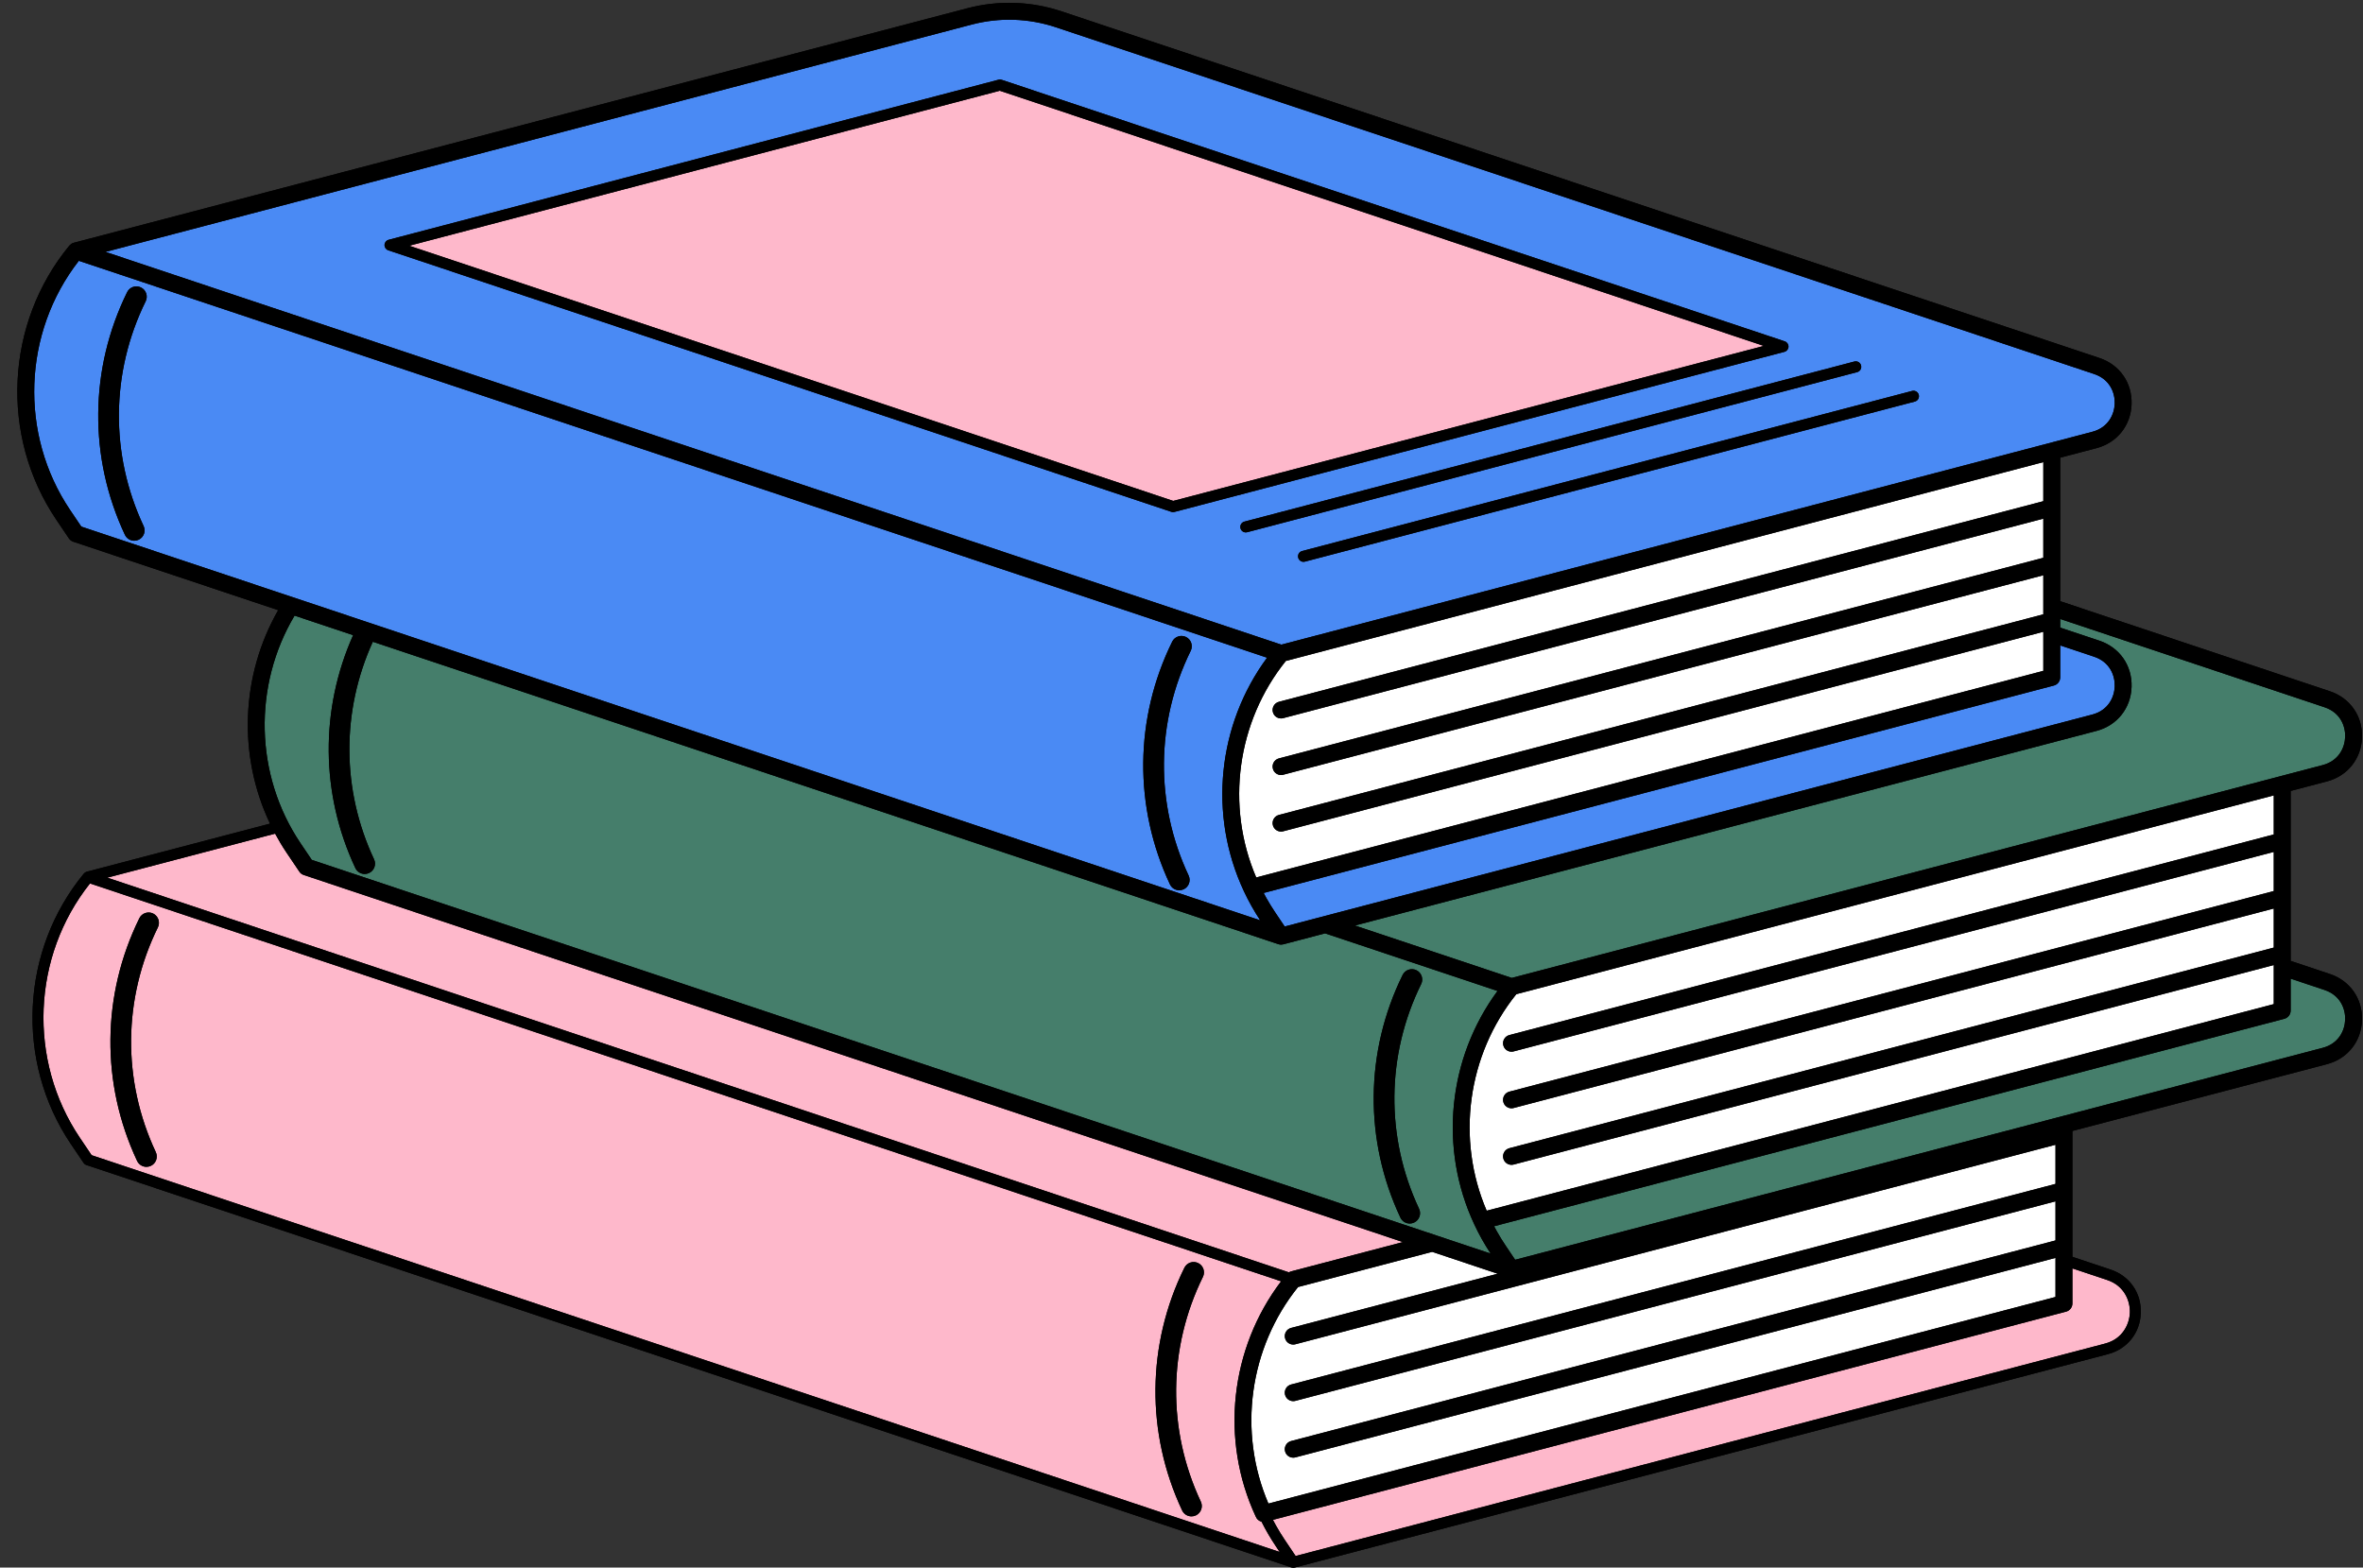 <?xml version="1.0" encoding="UTF-8" standalone="no"?><svg xmlns="http://www.w3.org/2000/svg" xmlns:xlink="http://www.w3.org/1999/xlink" fill="#000000" height="334.3" preserveAspectRatio="xMidYMid meet" version="1" viewBox="-3.7 -0.6 503.9 334.3" width="503.9" zoomAndPan="magnify"><rect x="-3.7" y="-0.6" width="503.9" height="334.3" fill="#333333" stroke="none"/><g id="change1_1"><path d="M499.994,216.968c-0.151,4.544-3.09,8.225-7.487,9.378L438.23,240.59v26.836l8.171,2.729 c4.043,1.353,6.563,4.982,6.421,9.245c-0.142,4.258-2.896,7.706-7.016,8.786l-173.431,45.515c-0.006,0.001-0.012,0.001-0.017,0.002 c-0.091,0.022-0.183,0.035-0.277,0.035c-0.001,0-0.001,0-0.002,0c0,0,0,0,0,0h-0.001c-0.114,0-0.225-0.022-0.332-0.054 c-0.012-0.004-0.025-0.002-0.037-0.006L14.721,247.846c-0.244-0.081-0.455-0.241-0.599-0.455l-2.729-4.043 c-11.845-17.58-10.7-41.278,2.782-57.64l0.004-0.006c0.003-0.004,0.006-0.008,0.009-0.012c0.048-0.058,0.108-0.1,0.165-0.147 c0.04-0.033,0.076-0.07,0.12-0.098c0.095-0.059,0.197-0.106,0.304-0.136c0.006-0.002,0.01-0.006,0.016-0.007l39.087-10.259 c-6.89-14.473-6.215-31.645,1.745-45.524l-43.706-14.598c-0.376-0.126-0.7-0.372-0.922-0.7l-2.729-4.043 c-11.998-17.807-10.84-41.811,2.812-58.387c0.001-0.002,0.002-0.003,0.004-0.005c0.005-0.007,0.011-0.014,0.016-0.02 c0.08-0.097,0.18-0.169,0.276-0.246c0.046-0.037,0.081-0.084,0.131-0.117c0.155-0.1,0.324-0.174,0.5-0.223 c0.009-0.002,0.016-0.009,0.025-0.011L202.599,1.153c6.625-1.738,13.565-1.508,20.068,0.666L444,75.744 c4.311,1.437,7,5.302,6.852,9.847c-0.149,4.546-3.087,8.229-7.486,9.382l-7.736,2.031v30.602l57.513,19.209 c4.311,1.437,7.001,5.302,6.852,9.847c-0.149,4.546-3.087,8.229-7.486,9.382h0l-7.736,2.031v36.237l8.371,2.796 C497.456,208.55,500.145,212.421,499.994,216.968z"/></g><g id="change2_1"><path d="M491.594,222.862C491.594,222.862,491.594,222.862,491.594,222.862L319.4,268.053l-2.005-2.981 c-0.206-0.307-0.401-0.619-0.599-0.929c-0.124-0.194-0.254-0.386-0.375-0.582c-0.126-0.205-0.242-0.412-0.365-0.617 c-0.198-0.332-0.398-0.664-0.586-1c-0.043-0.077-0.082-0.154-0.124-0.23c-0.148-0.269-0.289-0.54-0.432-0.811l168.514-44.239 c0.791-0.208,1.343-0.923,1.343-1.742v-6.816l7.229,2.415c3.358,1.123,4.472,4.005,4.395,6.327 C496.318,219.168,495.016,221.965,491.594,222.862z M496.396,156.544c0.076-2.319-1.038-5.196-4.393-6.314l-56.374-18.829v1.838 l8.37,2.796c4.315,1.444,7.003,5.316,6.851,9.863c-0.152,4.544-3.091,8.224-7.487,9.376L285.23,196.775l33.452,11.174l14.68-3.853 l158.232-41.534c0-0.001,0.001-0.001,0.001-0.001C495.019,161.664,496.32,158.864,496.396,156.544z M59.115,130.685l12.486,4.17 c-7.079,15.875-6.948,33.842,0.474,49.662c0.375,0.799,1.168,1.268,1.996,1.268c0.313,0,0.632-0.068,0.934-0.209 c1.102-0.517,1.576-1.829,1.059-2.93c-6.935-14.782-6.995-31.587-0.261-46.387l193.103,64.496c0.018,0.006,0.037,0.004,0.056,0.009 c0.166,0.05,0.337,0.084,0.514,0.084c0,0,0,0,0.001,0l0,0c0,0,0,0,0,0c0,0,0.001,0,0.002,0c0.146,0,0.291-0.021,0.431-0.056 c0.008-0.002,0.016-0.001,0.024-0.003l8.931-2.344l36.769,12.282c-0.044,0.059-0.08,0.121-0.124,0.18 c-0.578,0.79-1.13,1.593-1.656,2.411c-0.074,0.114-0.145,0.23-0.218,0.345c-0.522,0.829-1.021,1.67-1.49,2.524 c-0.058,0.106-0.114,0.213-0.171,0.32c-0.47,0.871-0.915,1.753-1.329,2.647c-0.041,0.09-0.08,0.18-0.121,0.27 c-0.419,0.918-0.812,1.846-1.172,2.785c-0.023,0.059-0.043,0.119-0.065,0.178c-0.369,0.975-0.71,1.958-1.016,2.952 c-0.003,0.009-0.005,0.018-0.008,0.027c-0.306,0.997-0.577,2.003-0.819,3.016c-0.012,0.049-0.025,0.098-0.037,0.147 c-0.23,0.978-0.426,1.963-0.596,2.952c-0.017,0.097-0.036,0.193-0.052,0.289c-0.159,0.958-0.285,1.92-0.387,2.885 c-0.014,0.129-0.029,0.257-0.042,0.386c-0.092,0.945-0.154,1.892-0.192,2.841c-0.006,0.149-0.013,0.298-0.018,0.447 c-0.029,0.936-0.029,1.872-0.004,2.809c0.004,0.161,0.009,0.322,0.014,0.483c0.034,0.93,0.094,1.86,0.181,2.788 c0.015,0.164,0.032,0.327,0.049,0.491c0.096,0.929,0.218,1.856,0.368,2.78c0.025,0.158,0.054,0.315,0.081,0.472 c0.16,0.932,0.345,1.861,0.561,2.785c0.033,0.14,0.069,0.28,0.103,0.42c0.228,0.941,0.481,1.878,0.767,2.808 c0.034,0.111,0.072,0.221,0.107,0.333c0.302,0.958,0.63,1.911,0.993,2.854c0.025,0.066,0.053,0.13,0.079,0.196 c0.368,0.941,0.764,1.875,1.194,2.798c0.029,0.079,0.066,0.154,0.105,0.228c0.969,2.079,2.13,4.15,3.457,6.162L62.784,182.771 l-2.386-3.534C50.558,164.633,50.274,145.53,59.115,130.685z M295.403,207.315c-8.052,16.371-8.226,35.231-0.479,51.744 c0.375,0.799,1.168,1.268,1.996,1.268c0.313,0,0.632-0.068,0.934-0.209c1.102-0.517,1.576-1.829,1.059-2.93 c-7.176-15.296-7.014-32.765,0.444-47.928c0.537-1.092,0.087-2.413-1.005-2.95C297.261,205.772,295.941,206.224,295.403,207.315z" fill="#457e6b"/></g><g id="change3_1"><path d="M270.257,196.982l-2.004-2.981c-0.15-0.223-0.289-0.45-0.435-0.675c-0.181-0.28-0.367-0.558-0.541-0.84 c-0.116-0.189-0.224-0.38-0.337-0.569c-0.207-0.347-0.416-0.694-0.613-1.046c-0.04-0.071-0.076-0.143-0.115-0.214 c-0.151-0.273-0.294-0.55-0.439-0.825l168.514-44.239c0.791-0.208,1.343-0.923,1.343-1.742v-6.818l7.229,2.414 c3.359,1.125,4.472,4.007,4.395,6.329c-0.078,2.319-1.379,5.117-4.801,6.013h-0.001L270.257,196.982z M18.794,53.12L203.513,4.636 c5.947-1.561,12.176-1.353,18.013,0.598L442.86,79.159c3.355,1.118,4.469,3.995,4.393,6.314c-0.076,2.32-1.377,5.12-4.802,6.017 c0,0-0.001,0-0.001,0.001l-158.232,41.534l-14.68,3.853L18.794,53.12z M404.045,82.769l-130.069,34.139 c-0.625,0.164-0.998,0.804-0.834,1.428c0.138,0.526,0.612,0.874,1.131,0.874c0.098,0,0.198-0.013,0.298-0.039l130.069-34.139 c0.625-0.164,0.998-0.804,0.834-1.428S404.672,82.604,404.045,82.769z M391.735,76.497l-130.069,34.139 c-0.625,0.164-0.998,0.804-0.834,1.428c0.138,0.526,0.612,0.874,1.131,0.874c0.098,0,0.198-0.013,0.298-0.039L392.329,78.76 c0.625-0.164,0.998-0.804,0.834-1.428C392.999,76.706,392.362,76.334,391.735,76.497z M78.301,51.629 c-0.017,0.518,0.308,0.984,0.798,1.148l166.98,55.773c0.12,0.04,0.245,0.06,0.371,0.06c0.1,0,0.2-0.013,0.297-0.038l130.069-34.139 c0.5-0.132,0.855-0.576,0.872-1.093c0.017-0.518-0.308-0.984-0.798-1.148L209.909,16.419c-0.216-0.07-0.447-0.078-0.668-0.022 L79.173,50.536C78.672,50.668,78.318,51.112,78.301,51.629z M11.255,108.166C0.366,92.005,1.176,70.33,13.111,55.018l253.38,84.638 c-0.044,0.059-0.08,0.121-0.124,0.18c-0.578,0.79-1.13,1.593-1.656,2.411c-0.074,0.114-0.145,0.23-0.218,0.345 c-0.522,0.829-1.021,1.67-1.49,2.524c-0.058,0.106-0.114,0.213-0.171,0.32c-0.47,0.871-0.915,1.753-1.329,2.647 c-0.041,0.09-0.08,0.18-0.121,0.27c-0.419,0.918-0.812,1.846-1.172,2.785c-0.023,0.059-0.043,0.119-0.065,0.178 c-0.369,0.975-0.71,1.958-1.016,2.952c-0.003,0.009-0.005,0.018-0.008,0.027c-0.306,0.997-0.577,2.003-0.819,3.016 c-0.012,0.049-0.025,0.098-0.037,0.147c-0.23,0.978-0.426,1.963-0.596,2.952c-0.017,0.097-0.036,0.193-0.052,0.289 c-0.159,0.958-0.285,1.92-0.387,2.885c-0.014,0.129-0.029,0.257-0.042,0.386c-0.092,0.945-0.154,1.892-0.192,2.841 c-0.006,0.149-0.013,0.298-0.018,0.447c-0.029,0.936-0.029,1.872-0.004,2.809c0.004,0.161,0.009,0.322,0.014,0.483 c0.034,0.93,0.094,1.86,0.181,2.788c0.015,0.164,0.032,0.327,0.049,0.491c0.096,0.929,0.218,1.856,0.368,2.78 c0.025,0.158,0.054,0.315,0.081,0.472c0.16,0.932,0.345,1.861,0.561,2.785c0.033,0.14,0.069,0.28,0.103,0.42 c0.228,0.941,0.481,1.878,0.767,2.808c0.034,0.111,0.072,0.221,0.107,0.333c0.302,0.958,0.63,1.911,0.993,2.854 c0.025,0.066,0.053,0.13,0.079,0.196c0.368,0.941,0.764,1.875,1.194,2.798c0.029,0.079,0.066,0.154,0.105,0.228 c0.969,2.08,2.13,4.151,3.457,6.162L13.641,111.701L11.255,108.166z M246.261,136.244c-8.052,16.371-8.226,35.231-0.479,51.744 c0.375,0.799,1.168,1.268,1.996,1.268c0.313,0,0.632-0.068,0.934-0.209c1.102-0.517,1.576-1.829,1.059-2.93 c-7.176-15.296-7.014-32.764,0.444-47.928c0.537-1.092,0.087-2.413-1.005-2.95C248.119,134.704,246.798,135.153,246.261,136.244z M22.933,113.446c0.375,0.799,1.168,1.268,1.996,1.268c0.313,0,0.632-0.068,0.934-0.209c1.102-0.517,1.576-1.829,1.059-2.93 c-7.176-15.296-7.014-32.764,0.444-47.928c0.537-1.092,0.087-2.413-1.005-2.95c-1.091-0.537-2.412-0.086-2.949,1.005 C15.36,78.073,15.186,96.933,22.933,113.446z" fill="#4a8af4"/></g><g id="change4_1"><path d="M434.629,243.528v8.345l-163.007,42.785c-0.962,0.253-1.537,1.237-1.284,2.198 c0.212,0.809,0.942,1.344,1.74,1.344c0.151,0,0.305-0.019,0.458-0.059l162.093-42.545v8.336l-163.007,42.784 c-0.962,0.253-1.537,1.237-1.284,2.198c0.212,0.809,0.942,1.344,1.74,1.344c0.151,0,0.305-0.019,0.458-0.059l162.093-42.544v8.331 l-167.844,44.063c-6.551-15.275-4.127-33.184,6.317-46.178l28.596-7.505l13.967,4.665l-44.043,11.56 c-0.962,0.253-1.537,1.237-1.284,2.198c0.212,0.809,0.942,1.344,1.74,1.344c0.151,0,0.305-0.019,0.458-0.059L434.629,243.528z M319.645,211.418c-10.445,12.994-12.868,30.903-6.317,46.178l167.844-44.063v-8.331l-162.093,42.544 c-0.153,0.04-0.307,0.059-0.458,0.059c-0.799,0-1.528-0.535-1.74-1.344c-0.252-0.961,0.323-1.945,1.284-2.198l163.007-42.784v-8.335 l-162.093,42.544c-0.153,0.04-0.307,0.059-0.458,0.059c-0.799,0-1.528-0.535-1.74-1.344c-0.252-0.961,0.323-1.945,1.284-2.198 l163.007-42.784v-8.346l-162.093,42.544c-0.153,0.04-0.307,0.059-0.458,0.059c-0.799,0-1.528-0.535-1.74-1.344 c-0.252-0.961,0.323-1.945,1.284-2.198l163.007-42.784v-8.33L319.645,211.418z M432.029,122.074l-162.093,42.545 c-0.153,0.04-0.307,0.059-0.458,0.059c-0.799,0-1.528-0.535-1.74-1.344c-0.252-0.961,0.323-1.945,1.284-2.198l163.007-42.785v-8.345 L269.936,152.55c-0.153,0.04-0.307,0.059-0.458,0.059c-0.799,0-1.528-0.535-1.74-1.344c-0.252-0.961,0.323-1.945,1.284-2.198 l163.007-42.784v-8.33l-161.527,42.395c-10.445,12.994-12.868,30.903-6.317,46.178l167.844-44.063v-8.331l-162.093,42.544 c-0.153,0.04-0.307,0.059-0.458,0.059c-0.799,0-1.528-0.535-1.74-1.344c-0.252-0.961,0.323-1.945,1.284-2.198l163.007-42.784 V122.074z" fill="#ffffff"/></g><g id="change5_1"><path d="M445.212,285.923C445.212,285.923,445.212,285.923,445.212,285.923l-172.627,45.305l-2.255-3.354 c-0.1-0.149-0.192-0.3-0.29-0.449c-0.238-0.362-0.476-0.724-0.702-1.091c-0.106-0.171-0.203-0.345-0.306-0.517 c-0.223-0.373-0.447-0.745-0.658-1.123c-0.032-0.056-0.06-0.113-0.091-0.169c-0.185-0.333-0.36-0.67-0.536-1.007l169.14-44.403 c0.791-0.208,1.343-0.923,1.343-1.742v-7.482l7.429,2.481c3.691,1.235,4.906,4.515,4.825,6.948 C450.402,281.751,448.973,284.937,445.212,285.923z M196.06,245.652l75.1,25.086c0.144-0.086,0.296-0.159,0.461-0.202l23.836-6.256 L61.064,185.993c-0.376-0.126-0.7-0.372-0.922-0.7l-2.729-4.043c-0.892-1.324-1.702-2.685-2.449-4.071l-35.778,9.391L196.06,245.652 z M13.333,242.04C2.209,225.53,3.127,203.345,15.49,187.801l254.002,84.846c-10.884,14.322-13.036,33.775-5.418,50.151 c0.193,0.52,0.617,0.922,1.15,1.088c0.026,0.008,0.051,0.017,0.077,0.024c0.005,0.001,0.009,0.003,0.014,0.004 c0.893,1.78,1.918,3.545,3.072,5.263h0l0.802,1.194L15.839,245.753L13.333,242.04z M251.811,268.761 c-1.092-0.536-2.412-0.086-2.949,1.005c-8.051,16.371-8.226,35.231-0.479,51.744c0.375,0.799,1.168,1.268,1.996,1.268 c0.313,0,0.632-0.068,0.934-0.209c1.102-0.517,1.576-1.829,1.059-2.93c-7.176-15.296-7.014-32.764,0.444-47.928 C253.352,270.619,252.902,269.299,251.811,268.761z M25.534,246.968c0.375,0.799,1.168,1.268,1.996,1.268 c0.313,0,0.632-0.068,0.934-0.209c1.102-0.517,1.576-1.829,1.059-2.93c-7.176-15.296-7.014-32.764,0.444-47.928 c0.537-1.092,0.087-2.413-1.005-2.95c-1.091-0.538-2.412-0.086-2.949,1.005C17.961,211.595,17.786,230.455,25.534,246.968z M246.49,106.221l125.934-33.054L209.498,18.749L83.564,51.803L246.49,106.221z" fill="#feb8cb"/></g><g id="change1_2"><path d="M252.815,271.711c-7.458,15.164-7.619,32.632-0.444,47.928c0.517,1.102,0.043,2.414-1.059,2.93 c-0.303,0.142-0.621,0.209-0.934,0.209c-0.828,0-1.621-0.469-1.996-1.268c-7.747-16.513-7.573-35.373,0.479-51.744 c0.537-1.091,1.858-1.541,2.949-1.005C252.902,269.299,253.352,270.619,252.815,271.711z M27.53,248.237 c0.313,0,0.632-0.068,0.934-0.209c1.102-0.517,1.576-1.829,1.059-2.93c-7.176-15.296-7.014-32.764,0.444-47.928 c0.537-1.092,0.087-2.413-1.005-2.95c-1.091-0.538-2.412-0.086-2.949,1.005c-8.051,16.371-8.226,35.231-0.479,51.744 C25.909,247.767,26.702,248.237,27.53,248.237z M499.994,216.968c-0.151,4.544-3.09,8.225-7.487,9.378L438.23,240.59v26.836 l8.171,2.729c4.043,1.353,6.563,4.982,6.421,9.245c-0.142,4.258-2.896,7.706-7.016,8.786l-173.431,45.515 c-0.006,0.001-0.012,0.001-0.017,0.002c-0.091,0.022-0.183,0.035-0.277,0.035c-0.001,0-0.001,0-0.002,0c0,0,0,0,0,0l0,0 c0,0,0,0-0.001,0c-0.114,0-0.225-0.022-0.332-0.054c-0.012-0.004-0.025-0.002-0.037-0.006L14.721,247.846 c-0.244-0.081-0.455-0.241-0.599-0.455l-2.729-4.043c-11.845-17.58-10.7-41.278,2.782-57.64c0.001-0.002,0.003-0.004,0.004-0.006 c0.003-0.004,0.006-0.008,0.009-0.012c0.048-0.058,0.108-0.1,0.165-0.147c0.04-0.033,0.076-0.07,0.12-0.098 c0.095-0.059,0.197-0.106,0.304-0.136c0.006-0.002,0.01-0.006,0.016-0.007l39.087-10.259c-6.89-14.473-6.215-31.645,1.745-45.524 l-43.706-14.598c-0.376-0.126-0.7-0.372-0.922-0.7l-2.729-4.043c-11.998-17.807-10.84-41.811,2.812-58.387 c0.001-0.002,0.002-0.003,0.004-0.005c0.005-0.007,0.011-0.014,0.016-0.02c0.08-0.097,0.18-0.169,0.276-0.246 c0.046-0.037,0.081-0.084,0.131-0.117c0.155-0.1,0.324-0.174,0.5-0.223c0.009-0.002,0.016-0.009,0.025-0.011L202.599,1.153 c6.625-1.738,13.565-1.508,20.068,0.666L444,75.744c4.311,1.437,7,5.302,6.852,9.847c-0.149,4.546-3.087,8.229-7.486,9.382 l-7.736,2.031v30.602l57.513,19.209c4.311,1.437,7.001,5.302,6.852,9.847c-0.149,4.546-3.087,8.229-7.486,9.382h0l-7.736,2.031 v36.237l8.371,2.796C497.456,208.55,500.145,212.421,499.994,216.968z M491.594,222.862c3.422-0.897,4.724-3.694,4.802-6.014 c0.077-2.322-1.037-5.204-4.395-6.327l-7.229-2.415v6.816c0,0.818-0.552,1.533-1.343,1.742l-168.514,44.239 c0.143,0.271,0.283,0.543,0.432,0.811c0.042,0.077,0.081,0.154,0.124,0.23c0.188,0.336,0.389,0.668,0.586,1 c0.123,0.206,0.239,0.413,0.365,0.617c0.121,0.196,0.25,0.387,0.375,0.582c0.198,0.31,0.392,0.621,0.599,0.929l2.005,2.981 L491.594,222.862C491.594,222.862,491.594,222.862,491.594,222.862z M203.513,4.636L18.794,53.12l250.745,83.758l14.68-3.853 L442.45,91.491c0-0.001,0.001-0.001,0.001-0.001c3.424-0.897,4.726-3.696,4.802-6.017c0.076-2.319-1.038-5.196-4.393-6.314 L221.526,5.234C215.689,3.283,209.46,3.075,203.513,4.636z M434.629,243.528l-162.093,42.544c-0.153,0.04-0.307,0.059-0.458,0.059 c-0.799,0-1.528-0.535-1.74-1.344c-0.252-0.961,0.323-1.945,1.284-2.198l44.043-11.56l-13.967-4.665l-28.596,7.505 c-10.445,12.994-12.868,30.903-6.317,46.178l167.844-44.063v-8.331l-162.093,42.544c-0.153,0.04-0.307,0.059-0.458,0.059 c-0.799,0-1.528-0.535-1.74-1.344c-0.252-0.961,0.323-1.945,1.284-2.198l163.007-42.784v-8.336L272.536,298.14 c-0.153,0.04-0.307,0.059-0.458,0.059c-0.799,0-1.528-0.535-1.74-1.344c-0.252-0.961,0.323-1.945,1.284-2.198l163.007-42.785 V243.528z M481.172,169.024l-161.527,42.395c-10.445,12.994-12.868,30.903-6.317,46.178l167.844-44.063v-8.331l-162.093,42.544 c-0.153,0.04-0.307,0.059-0.458,0.059c-0.799,0-1.528-0.535-1.74-1.344c-0.252-0.961,0.323-1.945,1.284-2.198l163.007-42.784v-8.335 l-162.093,42.544c-0.153,0.04-0.307,0.059-0.458,0.059c-0.799,0-1.528-0.535-1.74-1.344c-0.252-0.961,0.323-1.945,1.284-2.198 l163.007-42.784v-8.346l-162.093,42.544c-0.153,0.04-0.307,0.059-0.458,0.059c-0.799,0-1.528-0.535-1.74-1.344 c-0.252-0.961,0.323-1.945,1.284-2.198l163.007-42.784V169.024z M442.451,151.791L442.451,151.791 c3.423-0.896,4.724-3.693,4.802-6.013c0.078-2.322-1.036-5.204-4.395-6.329l-7.229-2.414v6.818c0,0.818-0.552,1.533-1.343,1.742 l-168.514,44.239c0.145,0.276,0.288,0.552,0.439,0.825c0.04,0.071,0.075,0.143,0.115,0.214c0.197,0.352,0.406,0.698,0.613,1.046 c0.113,0.19,0.22,0.381,0.337,0.569c0.174,0.283,0.36,0.561,0.541,0.84c0.146,0.225,0.285,0.451,0.435,0.675l2.004,2.981 L442.451,151.791z M491.594,162.561c3.425-0.897,4.726-3.696,4.802-6.017c0.076-2.319-1.038-5.196-4.393-6.314l-56.374-18.829v1.838 l8.37,2.796c4.315,1.444,7.003,5.316,6.851,9.863c-0.152,4.544-3.091,8.224-7.487,9.376L285.23,196.775l33.452,11.174l14.68-3.853 l158.232-41.534C491.593,162.561,491.593,162.561,491.594,162.561z M432.029,122.074l-162.093,42.545 c-0.153,0.04-0.307,0.059-0.458,0.059c-0.799,0-1.528-0.535-1.74-1.344c-0.252-0.961,0.323-1.945,1.284-2.198l163.007-42.785v-8.345 L269.936,152.55c-0.153,0.04-0.307,0.059-0.458,0.059c-0.799,0-1.528-0.535-1.74-1.344c-0.252-0.961,0.323-1.945,1.284-2.198 l163.007-42.784v-8.33l-161.527,42.395c-10.445,12.994-12.868,30.903-6.317,46.178l167.844-44.063v-8.331l-162.093,42.544 c-0.153,0.04-0.307,0.059-0.458,0.059c-0.799,0-1.528-0.535-1.74-1.344c-0.252-0.961,0.323-1.945,1.284-2.198l163.007-42.784 V122.074z M11.255,108.166l2.386,3.534l251.395,83.965c-1.327-2.011-2.488-4.082-3.457-6.162c-0.04-0.074-0.076-0.148-0.105-0.228 c-0.43-0.923-0.826-1.857-1.194-2.798c-0.026-0.066-0.054-0.13-0.079-0.196c-0.364-0.943-0.691-1.896-0.993-2.854 c-0.035-0.111-0.073-0.221-0.107-0.333c-0.286-0.93-0.538-1.867-0.767-2.808c-0.034-0.14-0.07-0.28-0.103-0.42 c-0.215-0.924-0.4-1.853-0.561-2.785c-0.027-0.158-0.056-0.315-0.081-0.472c-0.15-0.924-0.271-1.851-0.368-2.78 c-0.017-0.164-0.034-0.327-0.049-0.491c-0.087-0.929-0.147-1.858-0.181-2.788c-0.006-0.161-0.01-0.322-0.014-0.483 c-0.025-0.937-0.025-1.873,0.004-2.809c0.004-0.149,0.012-0.298,0.018-0.447c0.038-0.949,0.1-1.896,0.192-2.841 c0.013-0.129,0.028-0.257,0.042-0.386c0.102-0.965,0.228-1.928,0.387-2.885c0.016-0.097,0.035-0.193,0.052-0.289 c0.17-0.989,0.366-1.974,0.596-2.952c0.012-0.049,0.025-0.098,0.037-0.147c0.242-1.013,0.513-2.019,0.819-3.016 c0.003-0.009,0.005-0.018,0.008-0.027c0.306-0.994,0.647-1.978,1.016-2.952c0.022-0.059,0.042-0.119,0.065-0.178 c0.36-0.939,0.753-1.867,1.172-2.785c0.041-0.09,0.079-0.18,0.121-0.27c0.414-0.894,0.86-1.776,1.329-2.647 c0.057-0.107,0.113-0.214,0.171-0.32c0.469-0.854,0.967-1.695,1.49-2.524c0.073-0.115,0.144-0.23,0.218-0.345 c0.526-0.818,1.078-1.622,1.656-2.411c0.043-0.059,0.08-0.121,0.124-0.18L13.111,55.018C1.176,70.33,0.366,92.005,11.255,108.166z M59.115,130.685c-8.842,14.845-8.557,33.948,1.282,48.552l2.386,3.534l251.395,83.965c-1.327-2.012-2.488-4.082-3.457-6.162 c-0.04-0.074-0.076-0.148-0.105-0.228c-0.43-0.923-0.826-1.857-1.194-2.798c-0.026-0.066-0.054-0.13-0.079-0.196 c-0.364-0.943-0.691-1.896-0.993-2.854c-0.035-0.111-0.073-0.221-0.107-0.333c-0.286-0.93-0.538-1.867-0.767-2.808 c-0.034-0.14-0.07-0.28-0.103-0.42c-0.215-0.924-0.4-1.853-0.561-2.785c-0.027-0.158-0.056-0.315-0.081-0.472 c-0.15-0.924-0.272-1.851-0.368-2.78c-0.017-0.164-0.034-0.327-0.049-0.491c-0.087-0.929-0.147-1.858-0.181-2.788 c-0.006-0.161-0.01-0.322-0.014-0.483c-0.025-0.937-0.025-1.873,0.004-2.809c0.004-0.149,0.012-0.298,0.018-0.447 c0.038-0.949,0.099-1.896,0.192-2.841c0.013-0.129,0.028-0.257,0.042-0.386c0.102-0.965,0.228-1.928,0.387-2.885 c0.016-0.097,0.035-0.193,0.052-0.289c0.17-0.989,0.366-1.974,0.596-2.952c0.012-0.049,0.025-0.098,0.037-0.147 c0.242-1.013,0.513-2.019,0.819-3.016c0.003-0.009,0.005-0.018,0.008-0.027c0.306-0.994,0.647-1.978,1.016-2.952 c0.022-0.059,0.042-0.119,0.065-0.178c0.36-0.939,0.753-1.867,1.172-2.785c0.041-0.09,0.079-0.18,0.121-0.27 c0.414-0.894,0.86-1.776,1.329-2.647c0.057-0.107,0.113-0.214,0.171-0.32c0.469-0.854,0.967-1.695,1.49-2.524 c0.073-0.115,0.144-0.23,0.218-0.345c0.526-0.818,1.078-1.622,1.656-2.411c0.043-0.059,0.08-0.121,0.124-0.18l-36.769-12.282 l-8.931,2.344c-0.008,0.002-0.016,0.001-0.024,0.003c-0.141,0.035-0.285,0.056-0.431,0.056c-0.001,0-0.001,0-0.002,0c0,0,0,0,0,0 l0,0c0,0,0,0-0.001,0c-0.176,0-0.347-0.034-0.514-0.084c-0.018-0.005-0.037-0.003-0.056-0.009L75.804,136.259 c-6.734,14.799-6.674,31.605,0.261,46.387c0.517,1.102,0.043,2.413-1.059,2.93c-0.303,0.142-0.621,0.209-0.934,0.209 c-0.828,0-1.621-0.469-1.996-1.268c-7.422-15.82-7.553-33.787-0.474-49.662L59.115,130.685z M54.964,177.179l-35.778,9.391 l176.873,59.082l75.1,25.086c0.144-0.086,0.296-0.159,0.461-0.202l23.836-6.256L61.064,185.993c-0.376-0.126-0.7-0.372-0.922-0.7 l-2.729-4.043C56.521,179.927,55.711,178.565,54.964,177.179z M13.333,242.04l2.506,3.713l253.352,84.619l-0.802-1.194h0 c-1.154-1.718-2.179-3.484-3.072-5.263c-0.005-0.001-0.009-0.003-0.014-0.004c-0.026-0.007-0.051-0.016-0.077-0.024 c-0.533-0.166-0.957-0.568-1.15-1.088c-7.619-16.376-5.466-35.83,5.418-50.151L15.49,187.801 C3.127,203.345,2.209,225.53,13.333,242.04z M445.212,285.923c3.761-0.985,5.19-4.172,5.272-6.602 c0.081-2.433-1.134-5.712-4.825-6.948l-7.429-2.481v7.482c0,0.818-0.552,1.533-1.343,1.742l-169.14,44.403 c0.176,0.337,0.351,0.674,0.536,1.007c0.031,0.056,0.06,0.113,0.091,0.169c0.211,0.378,0.435,0.75,0.658,1.123 c0.103,0.172,0.2,0.345,0.306,0.517c0.226,0.367,0.465,0.729,0.702,1.091c0.098,0.149,0.19,0.3,0.29,0.449l2.255,3.354 L445.212,285.923C445.212,285.923,445.212,285.923,445.212,285.923z M295.403,207.315c-8.052,16.371-8.226,35.231-0.479,51.744 c0.375,0.799,1.168,1.268,1.996,1.268c0.313,0,0.632-0.068,0.934-0.209c1.102-0.517,1.576-1.829,1.059-2.93 c-7.176-15.296-7.014-32.765,0.444-47.928c0.537-1.092,0.087-2.413-1.005-2.95C297.261,205.772,295.941,206.224,295.403,207.315z M246.261,136.244c-8.052,16.371-8.226,35.231-0.479,51.744c0.375,0.799,1.168,1.268,1.996,1.268c0.313,0,0.632-0.068,0.934-0.209 c1.102-0.517,1.576-1.829,1.059-2.93c-7.176-15.296-7.014-32.764,0.444-47.928c0.537-1.092,0.087-2.413-1.005-2.95 C248.119,134.704,246.798,135.153,246.261,136.244z M24.929,114.715c0.313,0,0.632-0.068,0.934-0.209 c1.102-0.517,1.576-1.829,1.059-2.93c-7.176-15.296-7.014-32.764,0.444-47.928c0.537-1.092,0.087-2.413-1.005-2.95 c-1.091-0.537-2.412-0.086-2.949,1.005c-8.052,16.371-8.226,35.231-0.479,51.744C23.308,114.245,24.101,114.715,24.929,114.715z M78.301,51.629c0.017-0.517,0.372-0.961,0.872-1.093l130.069-34.139c0.22-0.055,0.452-0.048,0.668,0.022l166.981,55.773 c0.491,0.164,0.815,0.63,0.798,1.148c-0.017,0.517-0.372,0.961-0.872,1.093l-130.069,34.139c-0.097,0.025-0.197,0.038-0.297,0.038 c-0.125,0-0.25-0.02-0.371-0.06L79.099,52.777C78.608,52.613,78.284,52.147,78.301,51.629z M83.564,51.803l162.926,54.419 l125.934-33.054L209.498,18.749L83.564,51.803z M261.666,110.636c-0.625,0.164-0.998,0.804-0.834,1.428 c0.138,0.526,0.612,0.874,1.131,0.874c0.098,0,0.198-0.013,0.298-0.039L392.329,78.76c0.625-0.164,0.998-0.804,0.834-1.428 c-0.164-0.625-0.801-0.998-1.428-0.835L261.666,110.636z M273.976,116.908c-0.625,0.164-0.998,0.804-0.834,1.428 c0.138,0.526,0.612,0.874,1.131,0.874c0.098,0,0.198-0.013,0.298-0.039l130.069-34.139c0.625-0.164,0.998-0.804,0.834-1.428 s-0.802-1-1.428-0.835L273.976,116.908z"/></g></svg>